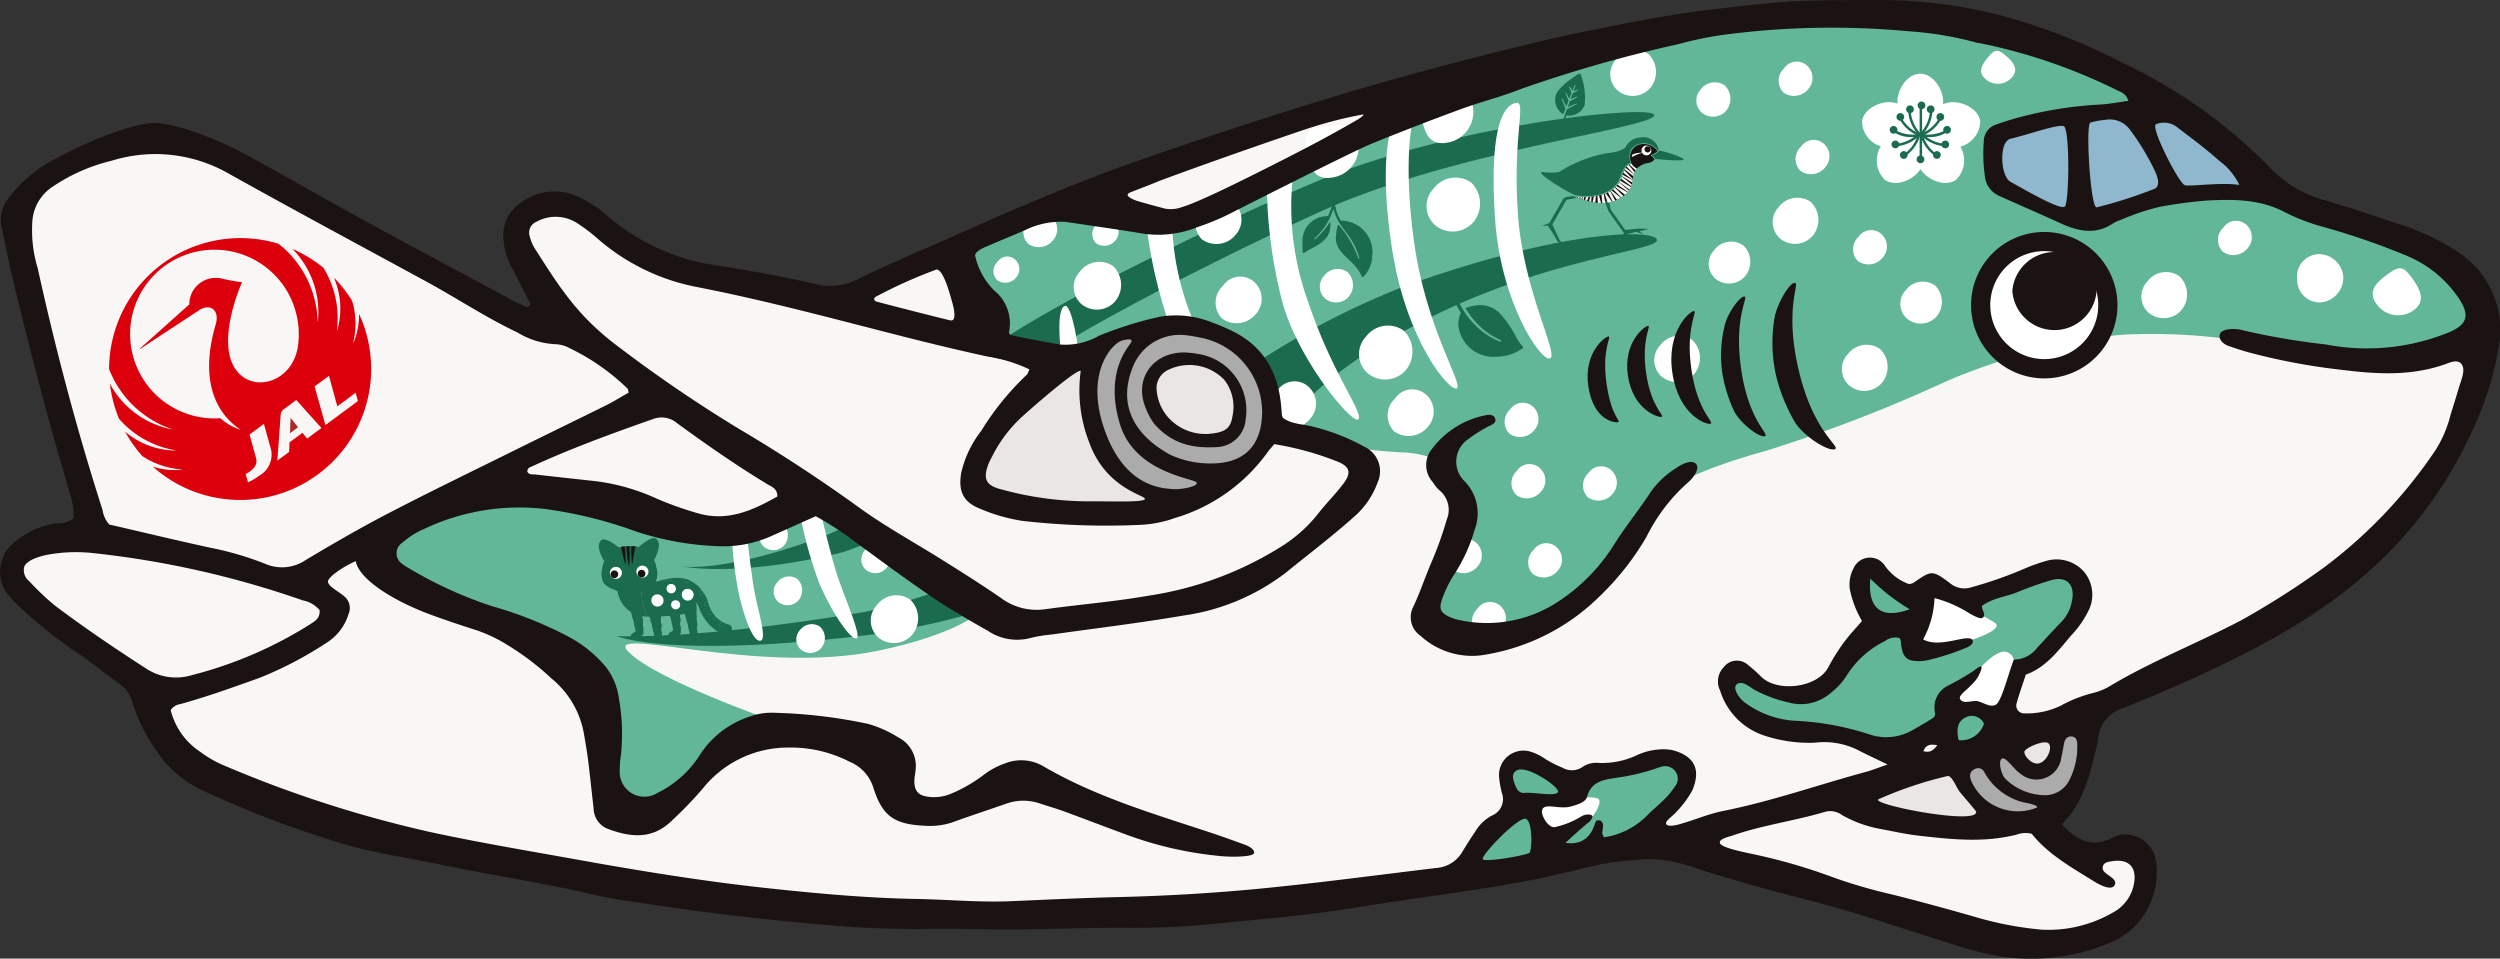 <svg xmlns="http://www.w3.org/2000/svg" xmlns:xlink="http://www.w3.org/1999/xlink" width="226.325" height="86.783" viewBox="0 0 226.325 86.783"><rect x="0" y="0" width="226.325" height="86.783" fill="#333333" stroke="none"/><defs><clipPath id="a"><rect width="226.325" height="86.784" fill="none"/></clipPath><clipPath id="b"><path d="M136.575,12.2c-.76.434-.3,1.57-.3,1.57l-.153.048c-.319.164-.357.239-.415.345a8.019,8.019,0,0,0-.437,1.078,2.6,2.6,0,0,1-1.5,1.284,6.046,6.046,0,0,1-2.654.22s2.216,1.032,3.627.386,1.514-1.206,1.615-1.91a1.93,1.93,0,0,1,.4-1.019,1.862,1.862,0,0,1,1.058-.5.77.77,0,0,0,.533-.354,1,1,0,0,0-.274-.251c-.086-.074.037-.157.037-.157.514-.2.478-.333.478-.333a1.423,1.423,0,0,0-1.172-.639,1.732,1.732,0,0,0-.841.233" transform="translate(-131.112 -11.969)" fill="none"/></clipPath></defs><g transform="translate(0 0)"><g transform="translate(0 0)"><g clip-path="url(#a)"><path d="M225.08,28.8l-1.518,8.016-4.346,7.453-6.518,6.12-8.877,5.729-7.411,4.352L188.9,62.923l-6.078,2.18-4.5,2.23,7.343,7.821,2.8,1.354,3.724-1.253,1.789,1.9-.771,4.4-4.829,2.694-6.639-.051L150.4,75.308,131.8,78.674l-18.414,2.265L87.9,81.875l-20.53-.806-26.107-4.46-18.644-5.49-7.29-4.5-1.9-4.962L.946,51.3,2.615,48.51l5.706-.452-6.8-29.941,5.214-4.9,7.642-1.657,8.115,3.419L50.278,30.12l-.633-3.845-3-5.154,1.526-3.273,4.107.129,4.793,3.472,18.974,5.026,9.148-4.3,3.331,4.691.729,4.348,35.58,7.549,19.257,1.081s35.229-9.009,35.244-9.483,14.178-3.348,14.178-3.348l19.523,2.672Z" transform="translate(0.083 1.01)" fill="#f8f7f6"/><path d="M117.091,8.279l-8.357,1.729L90.4,17.235l6.225,2.687,2.947-.752,8.7-3.849,8.493-5.175Z" transform="translate(7.897 0.723)" fill="#f8f7f6"/><path d="M85.976,51.845s-2.114,2.031-9.282,3.5c-10.858,2.228-25.033-2.445-22.474.109s13,6.184,13,6.184l-4.7,2.655L57.9,69.429,53.1,70.1,51.7,67.253l-.045-9.073L44.384,53.5,33.777,49.864,30.91,46.638l2.746-3.376,7.988-2.221,10.375.491L59.038,43.9l5.1.489,5.877-3.277Z" transform="translate(2.7 3.584)" fill="#62b798"/><path d="M216.588,27.139a3.6,3.6,0,0,1-2.025,4.06,28.411,28.411,0,0,1-7.7.994,39.63,39.63,0,0,1-8.954-1.107,52.99,52.99,0,0,0-11.847-.951c-4.357.09-12.177,2.107-17.378,4.483a133.174,133.174,0,0,1-15.945,6.1c-3.569.975-7.137,2.348-7.931,3.049a52.526,52.526,0,0,0-4.275,4.814,41.553,41.553,0,0,1-6.632,6.306c-2.089,1.522-5.094,2.652-6.677,2.511a9.512,9.512,0,0,1-4.166-1.285c-.708-.567-.7-2.051.022-3.3A17.191,17.191,0,0,0,124.8,47.75a11.643,11.643,0,0,0-.421-4.962c-.461-1.194-2.292-1.785-4.062-1.943a39.925,39.925,0,0,1-7.474-.978c-2.338-.663-4.619-2.479-5.068-4.036a10.612,10.612,0,0,0-2.342-4.2,11.277,11.277,0,0,0-5.056-1.809,14.725,14.725,0,0,0-6.29.709c-1.517.633-3.433,1.352-4.257,1.6a9.262,9.262,0,0,1-4.514-.72C83.662,30.77,82.212,29.686,82.1,29a23.39,23.39,0,0,0-1.52-4.09c-.722-1.565.789-3.6,3.359-4.512a18.784,18.784,0,0,1,8.847-.711,19.64,19.64,0,0,0,7.668.077,44.711,44.711,0,0,0,8.7-3.849c2.864-1.633,6.686-3.962,8.493-5.176s8.674-3.595,15.259-5.292a156.584,156.584,0,0,1,19.335-3.761,78.389,78.389,0,0,1,14.179.2A115.66,115.66,0,0,1,178.55,4.167a35.568,35.568,0,0,1,9.751,4.6,85.863,85.863,0,0,1,7.558,6.176,24.82,24.82,0,0,0,7.527,4.527c2.423.847,6.239,2.229,8.48,3.071s4.366,2.913,4.721,4.6" transform="translate(7.023 0.127)" fill="#62b798"/><path d="M87.553,31.3c5.388-3.79,22.706-12.177,26.61-13.763,12.03-4.887,27.842-6.748,28.382-7.877s-17.267.621-29.8,5.638c-5.225,2.092-23.141,10.3-30.165,15.312Z" transform="translate(7.214 0.815)" fill="#1b6c4e"/><path d="M72.007,43.589a15.677,15.677,0,0,1-2.177,1.053c-9.177,3.473-13.014,2.827-13.014,2.827s4.735,1.024,14.125-1.183a14.633,14.633,0,0,0,3.867-1.671Z" transform="translate(4.963 3.807)" fill="#1b6c4e"/><path d="M80.5,49.186a59.283,59.283,0,0,1-6.563,1.889c-15.693,2.64-22.6,2.206-22.6,2.206S56.1,55.4,74.746,53.118A65.535,65.535,0,0,0,85.23,50.705Z" transform="translate(4.485 4.296)" fill="#1b6c4e"/><path d="M171.572,47.85l-6.35,2.6-3.084-1.582-1.865,1.591-2.25-1.885-1.782-1.046-.557,1.962,1.256,2.019-.572,2.456-3.25,3.692-2.689,1.565-3.748-1.439-2.611-.907-.077,2.472a34.346,34.346,0,0,0,2.393,2.55c.484.346,6.1.028,6.1.028l7.353,2.211,3.369-2.2.247,2.647,4.877-2.979,1.974-5.052,2.678-1.235,2.783-4.53-.247-2.648Z" transform="translate(12.578 4.151)" fill="#62b798"/><path d="M123.927,73.6c.263-.409,7.42-2.476,9.153-3,.546-.163,2.087-.092,2.541-.461.076-.061,2.4-.383,3.094-1.308.078-.079.409-.321.491-.389.061-.05.113-.1.173-.152l.005,0c.045-.037.078-.078.122-.115.24-.209.468-.424.681-.642a35.9,35.9,0,0,0,2.345-3.365s-2.388-.757-2.461-.758c-1.982-.02-6.07.694-7.2,2.626a3.118,3.118,0,0,0-.294.695,1.364,1.364,0,0,0-.292-.289,19.49,19.49,0,0,0-5.021-2.738c-.735-.278-1.908.2-1.256,1.067a3.905,3.905,0,0,1,.642,3.788,24.575,24.575,0,0,0-5.144,4.3c-.35.545,1.947,1.467,2.42.731m9.1-4.531h0Z" transform="translate(10.61 5.539)" fill="#62b798"/><path d="M167.44,54.276c1.143.366.607,1.669.607,1.669l-.948,3.929-4.772-.315,1.39-2.266s2.582-3.383,3.724-3.016" transform="translate(14.179 4.738)" fill="#fff"/><path d="M166.611,52.063c-1.51-.879-5.794-3.3-5.794-3.3l-1.124,4.253-.557,1.962,3.486-.714s5.415-1.372,3.989-2.2" transform="translate(13.9 4.259)" fill="#fff"/><path d="M127.5,66.87s5.758-.859,6.113-.3-1.1,2.239-1.1,2.239l-3.954,1.231Z" transform="translate(11.137 5.798)" fill="#fff"/><path d="M182.481,8.633l-5.22.635-6.026.81L165.8,11.306l.449,4.815,7.285,3.63,4.041-1.272,5.657-1.822,7,.021L187.75,12.8Z" transform="translate(14.482 0.754)" fill="#8fb7cd"/><path d="M105.89,30.163l1,3.456.032,3.956-1.856,2.05-3.21,1.48-2.28,2.142-2.731-.3-4.225-3.085L90.638,35.8l-.064-4.641.807-2.189,3.1-1.272,4.878-.9,4.489,1.407Z" transform="translate(7.912 2.34)" fill="#ababac"/><path d="M95.467,32.613l1.765-2.475,3.159.1,3.1,2,.525,3.389-1.955,1.837-3.35-.738-2.875-2.41Z" transform="translate(8.339 2.632)" fill="#eae6e3"/><path d="M174.964,60l-.88,4.5-1.466,3.011-2.468,1.4-4.006-.021-1.631-1.739-1.6-2.686,3.44-2.105Z" transform="translate(14.23 5.241)" fill="#ababac"/><path d="M170.013,64.539l-1.872-.8-.9-1.609,4.262-1.447.158,1.692Z" transform="translate(14.609 5.3)" fill="#eae6e3"/><path d="M99.039,43.027l-4.353-2.351-2.255-3.708-.976-4.142.812-4.033-4.9,3.272-4.059,3.35L80.42,41.806l2.962,1.359,7.7,1.507Z" transform="translate(7.025 2.515)" fill="#eae6e3"/><path d="M153.627,66.69l5.469,2.07,8.826.91-2.6-2.875-1.6-2.686-5.282.36Z" transform="translate(13.419 5.6)" fill="#eae6e3"/><path d="M104.057,31.525l3.139,4.684c3.6-2.921,4.75-4.826,12.646-8.891,10.894-5.611,21.036-6.283,21.067-7.274s-8.013-1.116-22.553,4.051a74.106,74.106,0,0,0-14.3,7.43" transform="translate(9.089 1.703)" fill="#1b6c4e"/><path d="M126.386,8.565c.991-.182-.341,2.962.175,10.162.49,6.838,3.746,12.684,2.893,12.973s-4.468-5.126-4.969-12.625.5-10.254,1.9-10.51" transform="translate(10.862 0.747)" fill="#fff"/><path d="M107.848,14.51a25.322,25.322,0,0,0,1.307,11.378c2.174,6.569,5.061,10.165,4.615,10.793s-5.528-5.385-6.935-10.76a43.96,43.96,0,0,1-1.362-10.268Z" transform="translate(9.213 1.267)" fill="#fff"/><path d="M97.753,18.093a24.474,24.474,0,0,0,2.07,9.708c.192.464-2.043.767-2.213.287a44,44,0,0,1-2.075-8.568Z" transform="translate(8.345 1.58)" fill="#fff"/><path d="M117.937,21.012c1.075,7.8,4.468,12.858,3.877,13.252s-4.574-4.19-5.877-12.653c-1.223-7.949-.072-10.82-.072-10.82l1.918-.6s-.858,3.489.153,10.822" transform="translate(10.078 0.89)" fill="#fff"/><path d="M90.01,30.036s-.661-5.224-1.427-4.5S88.43,30.4,88.43,30.4Z" transform="translate(7.704 2.224)" fill="#fff"/><path d="M68.423,42.354l-1.831.438a39.537,39.537,0,0,0,1.7,6.164c1,2.426,2.729,5.124,3.389,5.144s-1.195-4-1.868-6.252-1.4-5.494-1.4-5.494" transform="translate(5.817 3.699)" fill="#fff"/><path d="M60.941,44.639a31.234,31.234,0,0,0,.656,5.388c.582,2.5,1.353,4.255,1.935,4.108s-.17-2.484-.525-4.311-.733-5.555-.733-5.555Z" transform="translate(5.323 3.866)" fill="#fff"/><path d="M165.585,4.8c.615-.724.848-.754,1.573-.139s1.2,1.241.584,1.968a1.677,1.677,0,0,1-2.391.166c-.725-.617-.381-1.267.234-2" transform="translate(14.408 0.369)" fill="#fff"/><path d="M159.179,8.984c1.1-.8,1.428-.762,2.227.332s1.243,2.118.147,2.918a2.382,2.382,0,0,1-3.362-.572c-.8-1.093-.105-1.88.988-2.678" transform="translate(13.788 0.736)" fill="#fff"/><path d="M141.635,7.49a1.576,1.576,0,0,1,2.174-.348,1.688,1.688,0,0,1,.119,2.288,1.583,1.583,0,0,1-2.2.171,1.468,1.468,0,0,1-.092-2.111" transform="translate(12.337 0.597)" fill="#fff"/><path d="M154.71,21.95a1.521,1.521,0,0,1,.06-2.174,1.383,1.383,0,0,1,2.032-.3,1.512,1.512,0,0,1,.167,2.165,1.65,1.65,0,0,1-2.26.309" transform="translate(13.476 1.673)" fill="#fff"/><path d="M198.877,22.887c1.1-.8,1.428-.762,2.227.332s1.243,2.118.147,2.918a2.382,2.382,0,0,1-3.362-.572c-.8-1.093-.105-1.88.988-2.678" transform="translate(17.255 1.951)" fill="#fff"/><path d="M178.825,23.506a2.113,2.113,0,0,1,2.916-.466,2.264,2.264,0,0,1,.159,3.07,2.124,2.124,0,0,1-2.951.229,1.971,1.971,0,0,1-.124-2.833" transform="translate(15.573 1.977)" fill="#fff"/><path d="M185.092,21.174A1.522,1.522,0,0,1,185.15,19a1.385,1.385,0,0,1,2.034-.3,1.513,1.513,0,0,1,.166,2.165,1.65,1.65,0,0,1-2.259.309" transform="translate(16.13 1.605)" fill="#fff"/><path d="M149.924,14.439a1.521,1.521,0,0,1,.06-2.174,1.384,1.384,0,0,1,2.033-.3,1.513,1.513,0,0,1,.166,2.165,1.65,1.65,0,0,1-2.26.309" transform="translate(13.058 1.016)" fill="#fff"/><path d="M191.258,23.43a2.022,2.022,0,0,1,1.859-2.267,2.221,2.221,0,0,1,2.314,2.063,2.248,2.248,0,0,1-2.1,2.31,2.047,2.047,0,0,1-2.071-2.105" transform="translate(16.706 1.848)" fill="#fff"/><path d="M153.891,29.558a2.113,2.113,0,0,1,2.916-.466,2.264,2.264,0,0,1,.159,3.07,2.124,2.124,0,0,1-2.951.229,1.971,1.971,0,0,1-.124-2.833" transform="translate(13.395 2.506)" fill="#fff"/><path d="M158.71,24.225a1.921,1.921,0,0,1,2.652-.424,2.058,2.058,0,0,1,.145,2.791,1.931,1.931,0,0,1-2.684.209,1.793,1.793,0,0,1-.113-2.576" transform="translate(13.82 2.047)" fill="#fff"/><path d="M142.753,20.894a1.921,1.921,0,0,1,2.652-.424,2.058,2.058,0,0,1,.145,2.791,1.931,1.931,0,0,1-2.684.209,1.793,1.793,0,0,1-.113-2.576" transform="translate(12.427 1.756)" fill="#fff"/><path d="M138.269,28.816a2.113,2.113,0,0,1,2.916-.466,2.264,2.264,0,0,1,.159,3.07,2.124,2.124,0,0,1-2.951.229,1.971,1.971,0,0,1-.124-2.833" transform="translate(12.031 2.441)" fill="#fff"/><path d="M148.513,7.922a1.521,1.521,0,0,1,.06-2.174,1.384,1.384,0,0,1,2.033-.3,1.513,1.513,0,0,1,.166,2.165,1.65,1.65,0,0,1-2.26.309" transform="translate(12.935 0.447)" fill="#fff"/><path d="M134.609,5a2.113,2.113,0,0,1,2.916-.466,2.264,2.264,0,0,1,.159,3.07,2.124,2.124,0,0,1-2.951.229A1.971,1.971,0,0,1,134.609,5" transform="translate(11.711 0.36)" fill="#fff"/><path d="M148.129,17.317a2.113,2.113,0,0,1,2.916-.466,2.264,2.264,0,0,1,.159,3.07,2.123,2.123,0,0,1-2.95.229,1.97,1.97,0,0,1-.125-2.833" transform="translate(12.892 1.436)" fill="#fff"/><path d="M119.409,15.787a2.47,2.47,0,0,1,3.41-.545A2.646,2.646,0,0,1,123,18.831a2.483,2.483,0,0,1-3.45.267,2.305,2.305,0,0,1-.146-3.312" transform="translate(10.375 1.29)" fill="#fff"/><path d="M118.345,9.8c-.256-1.571-.039-1.9,1.53-2.156s2.884-.178,3.142,1.394a2.806,2.806,0,0,1-2.383,3.227c-1.576.254-2.029-.891-2.289-2.465" transform="translate(10.329 0.658)" fill="#fff"/><path d="M113.78,28.108a2.47,2.47,0,0,1,3.41-.545,2.646,2.646,0,0,1,.186,3.589,2.483,2.483,0,0,1-3.45.267,2.305,2.305,0,0,1-.146-3.312" transform="translate(9.884 2.366)" fill="#fff"/><path d="M110.275,23.013a1.534,1.534,0,0,1,2.118-.338,1.644,1.644,0,0,1,.115,2.229,1.542,1.542,0,0,1-2.143.165,1.431,1.431,0,0,1-.09-2.056" transform="translate(9.598 1.955)" fill="#fff"/><path d="M108.8,12.7c-.256-1.571-.038-1.9,1.531-2.156s2.884-.178,3.142,1.394a2.807,2.807,0,0,1-2.385,3.227c-1.574.254-2.028-.891-2.289-2.465" transform="translate(9.496 0.911)" fill="#fff"/><path d="M116.112,36.215a2.07,2.07,0,0,1,.082-2.957,1.883,1.883,0,0,1,2.767-.409,2.059,2.059,0,0,1,.226,2.945,2.246,2.246,0,0,1-3.075.421" transform="translate(10.091 2.83)" fill="#fff"/><path d="M101.789,26.825a2.069,2.069,0,0,1,.082-2.957,1.882,1.882,0,0,1,2.766-.409,2.058,2.058,0,0,1,.227,2.945,2.246,2.246,0,0,1-3.075.421" transform="translate(8.84 2.01)" fill="#fff"/><path d="M100.107,20.228a2.07,2.07,0,0,1,.082-2.958,1.882,1.882,0,0,1,2.765-.409,2.058,2.058,0,0,1,.227,2.946,2.245,2.245,0,0,1-3.074.421" transform="translate(8.693 1.434)" fill="#fff"/><path d="M106.313,35.547a2.069,2.069,0,0,1,.082-2.957,1.882,1.882,0,0,1,2.766-.409,2.058,2.058,0,0,1,.227,2.945,2.246,2.246,0,0,1-3.075.421" transform="translate(9.235 2.772)" fill="#fff"/><path d="M91.273,20.415a1.18,1.18,0,0,1,.047-1.685A1.071,1.071,0,0,1,92.9,18.5a1.173,1.173,0,0,1,.13,1.679,1.281,1.281,0,0,1-1.753.239" transform="translate(7.943 1.593)" fill="#fff"/><path d="M89.955,22.685a2.19,2.19,0,0,1,3.021-.483,2.345,2.345,0,0,1,.165,3.179,2.2,2.2,0,0,1-3.057.237,2.041,2.041,0,0,1-.129-2.934" transform="translate(7.809 1.903)" fill="#fff"/><path d="M85.628,20.515a1.521,1.521,0,0,1,.06-2.174,1.384,1.384,0,0,1,2.033-.3,1.513,1.513,0,0,1,.166,2.165,1.65,1.65,0,0,1-2.26.309" transform="translate(7.442 1.547)" fill="#fff"/><path d="M83.042,23.49a1.162,1.162,0,0,1,.046-1.66,1.057,1.057,0,0,1,1.553-.229,1.155,1.155,0,0,1,.127,1.654,1.26,1.26,0,0,1-1.726.236" transform="translate(7.225 1.865)" fill="#fff"/><path d="M73.057,50.448a2.19,2.19,0,0,1,3.021-.483,2.345,2.345,0,0,1,.165,3.179,2.2,2.2,0,0,1-3.057.237,2.041,2.041,0,0,1-.129-2.934" transform="translate(6.333 4.328)" fill="#fff"/><path d="M66.637,52.5a1.32,1.32,0,0,1,1.821-.291,1.415,1.415,0,0,1,.1,1.918,1.326,1.326,0,0,1-1.843.142,1.231,1.231,0,0,1-.078-1.769" transform="translate(5.791 4.538)" fill="#fff"/><path d="M64.745,48.525a1.321,1.321,0,0,1,1.822-.291,1.415,1.415,0,0,1,.1,1.918,1.326,1.326,0,0,1-1.843.142,1.232,1.232,0,0,1-.078-1.769" transform="translate(5.626 4.191)" fill="#fff"/><path d="M72.048,45.856a1.321,1.321,0,0,1,1.822-.291,1.415,1.415,0,0,1,.1,1.918,1.326,1.326,0,0,1-1.843.142,1.232,1.232,0,0,1-.078-1.769" transform="translate(6.264 3.958)" fill="#fff"/><path d="M63.557,43.938a1.32,1.32,0,0,1,1.821-.291,1.417,1.417,0,0,1,.1,1.918,1.328,1.328,0,0,1-1.844.142,1.233,1.233,0,0,1-.078-1.769" transform="translate(5.522 3.79)" fill="#fff"/><path d="M132.224,41.616a1.521,1.521,0,0,1,.06-2.174,1.384,1.384,0,0,1,2.033-.3,1.513,1.513,0,0,1,.166,2.165,1.65,1.65,0,0,1-2.26.309" transform="translate(11.512 3.39)" fill="#fff"/><path d="M125.7,36.321a1.521,1.521,0,0,1,.06-2.174,1.383,1.383,0,0,1,2.032-.3,1.512,1.512,0,0,1,.167,2.165,1.65,1.65,0,0,1-2.26.309" transform="translate(10.942 2.928)" fill="#fff"/><path d="M127.659,48.016a1.521,1.521,0,0,1,.06-2.174,1.383,1.383,0,0,1,2.032-.3,1.512,1.512,0,0,1,.167,2.165,1.65,1.65,0,0,1-2.259.309" transform="translate(11.113 3.949)" fill="#fff"/><path d="M126.267,41.428a1.521,1.521,0,0,1,.06-2.174,1.383,1.383,0,0,1,2.032-.3,1.513,1.513,0,0,1,.169,2.165,1.651,1.651,0,0,1-2.261.309" transform="translate(10.992 3.374)" fill="#fff"/><path d="M120.981,47.66a1.521,1.521,0,0,1,.06-2.174,1.384,1.384,0,0,1,2.033-.3,1.513,1.513,0,0,1,.166,2.165,1.65,1.65,0,0,1-2.26.309" transform="translate(10.53 3.918)" fill="#fff"/><path d="M122.985,52.908a1.521,1.521,0,0,1,.06-2.174,1.384,1.384,0,0,1,2.033-.3,1.513,1.513,0,0,1,.166,2.165,1.65,1.65,0,0,1-2.26.309" transform="translate(10.705 4.377)" fill="#fff"/><path d="M191.338,75.8a2.343,2.343,0,0,1,.66-.234,2.837,2.837,0,0,1,3.111,2.007,6.909,6.909,0,0,1-3.712,7.615A18.41,18.41,0,0,1,179.68,86.3c-1.6-.368-3.161-.9-4.73-1.394-3.7-1.16-7.357-2.438-11.117-3.383-2.9-.729-5.784-1.536-8.652-2.4-2.23-.672-4.118-1.593-6.922-1.283a24.677,24.677,0,0,0-3.636.465c-2.343.55-4.681,1.146-7.047,1.572-4.97.894-9.991,1.48-14.974,2.31-4.1.683-8.266.994-12.408,1.427a74.926,74.926,0,0,1-8.269.377c-3.289-.018-6.578.127-9.868.151-2.644.02-5.29-.09-7.932-.047a93.826,93.826,0,0,1-9.85-.4c-5.324-.472-10.64-1.086-15.925-1.908-1.509-.235-3.034-.419-4.517-.77-4.633-1.1-9.346-1.778-14-2.753-3.046-.638-6.151-1.054-9.123-1.981a91.855,91.855,0,0,1-12.486-4.784,9.949,9.949,0,0,1-4.266-3.844,15.36,15.36,0,0,1-1.981-4.112,2.862,2.862,0,0,0-1.213-1.664c-1.1-.786-2.146-1.638-3.246-2.423A45.752,45.752,0,0,1,1.827,55.01a13.015,13.015,0,0,1-1.3-1.432,3.428,3.428,0,0,1,.59-4.333,7.637,7.637,0,0,1,3.921-1.869,2.307,2.307,0,0,0,1.64-.471,7.313,7.313,0,0,0-.358-2.266c-1.8-6.024-3.4-12.1-4.887-18.208C.98,24.549.578,22.652.187,20.754a3.122,3.122,0,0,1,.588-2.818,12.435,12.435,0,0,1,4.478-3.68c2.819-1.547,6.871-3.1,8.605-3.122,2.138-.027,6.125,1.618,8.35,2.829,3.662,1.994,7.272,4.083,10.93,6.083,4.225,2.311,8.479,4.569,12.722,6.849a8.6,8.6,0,0,0,1.253.638c.267.09.586.512.924.009-.606-1.182-1.2-2.386-1.835-3.572a5.846,5.846,0,0,1-.607-2.194A3.491,3.491,0,0,1,46.952,18.5a5.136,5.136,0,0,1,4.825-.918A10.437,10.437,0,0,1,55.052,19.6a19.239,19.239,0,0,0,9.476,4.375c3.133.475,6.259,1.043,9.347,1.747a5.364,5.364,0,0,0,3.739-.421c3.371-1.675,6.863-3.073,10.287-4.622,4.175-1.891,9.808-4.2,12.695-5.261s13.6-4.77,22.389-7.33,17.1-4.554,20.155-5.167,7.7-1.581,11.615-2.038c2.094-.245,4.2-.5,6.294-.671,2.922-.237,5.871-.187,8.809-.216A44.469,44.469,0,0,1,181.7,1.548a56.127,56.127,0,0,1,10.628,4.223,45.878,45.878,0,0,1,13.009,9.239,10.76,10.76,0,0,0,4.872,3.045c2.313.664,4.6,1.437,6.875,2.212a21.1,21.1,0,0,1,5.413,2.527,8.411,8.411,0,0,1,3.7,8.7,29.246,29.246,0,0,1-2.692,8.155,37.515,37.515,0,0,1-8.634,11.692c-4.339,4.022-9.5,6.869-14.831,9.383-2.548,1.2-5.146,2.306-7.763,3.352a3.282,3.282,0,0,0-2.358,2.961,3.284,3.284,0,0,1-.1.518c-.62,2.511-1.148,5.059-3.148,7.06,1.4,1.591,2.853,2.144,4.663,1.182m-72.469-64.31c-.776.232-8.425,2.85-14.007,4.927-.8.347-1.632.642-2.445.969-.1.042-.349.122-.324.291s.539.419.847.512c.837.253,1.685.478,2.534.7a2.934,2.934,0,0,0,1.551-.144c1.709-.476,7.853-3.626,9.362-4.393,2.083-1.058,4.074-2.108,6.1-3.279.079-.046,1.058-.571.936-.711a35.968,35.968,0,0,0-4.552,1.129m22.852,64.819c2.459.336,2.6-1.932,2.817-2.012s.568-.037.589.447c.015.338-.213.694.1,1.058a6.93,6.93,0,0,0,3.837-1.92c.528-.55,1.13-1.03,1.668-1.571a7.18,7.18,0,0,0,.886-1.085,1.114,1.114,0,0,0,.105-1.317,1.146,1.146,0,0,0-1.387-.47c-.226.062-.447.144-.669.219a19.159,19.159,0,0,1-3.252.745c-1.122.171-2.366.289-2.74,1.744-.091.352-.519.617-1.486.873s-2.142-.269-2.5.158.43,1.767,1.042,1.709a7.711,7.711,0,0,0,2.492-1.013c.487-.251,1.02-.11.948.083a1.1,1.1,0,0,1-.3.463c-.724.573-1.484,1.256-2.146,1.89M203.27,29.953a64.575,64.575,0,0,0,7.281,1.23,19.667,19.667,0,0,0,11.238-1.132c1.522-.677,1.8-1.464.912-2.875a10.5,10.5,0,0,0-4.794-4.012,65.406,65.406,0,0,0-7.827-2.688,18.3,18.3,0,0,1-3.266-1.282c-2.214-1.162-4.643-1.17-7.053-1.038a41.751,41.751,0,0,0-4.188.558,20.316,20.316,0,0,0-3.5,1.161,3.618,3.618,0,0,0-.8.362c-1.557,1.032-3.1.715-4.663.005-1.869-.849-3.752-1.669-5.627-2.507a2.188,2.188,0,0,1-1.291-1.771,14.6,14.6,0,0,1-.1-3.165,1.625,1.625,0,0,1,1.209-1.557,26.3,26.3,0,0,1,2.526-.759,35.987,35.987,0,0,1,6.606-1.009c.907-.029,1.808-.221,2.748-.344-.214-.708-.768-.821-1.214-1.056a50.781,50.781,0,0,0-11.955-4.111c-.228-.054-.469-.066-.693-.134a31,31,0,0,0-6.049-1,74.513,74.513,0,0,0-17.049.365A32.844,32.844,0,0,0,151.932,4a120.682,120.682,0,0,0-14.38,4.107c-1.745.685-3.581,1.141-5.342,1.789q-4.042,1.487-8.033,3.109c-1.633.667-10.916,5.362-12.562,6.2a21.58,21.58,0,0,1-3.15,1.333,9.5,9.5,0,0,1-5.006.611c-2.316-.394-4.645-.706-6.967-1.059a7.3,7.3,0,0,0-3.661.73c-1.018.455-2.061.858-3.08,1.309-.531.234-1.407.528-1.476.993a6.3,6.3,0,0,0,1.748,3.19,3.82,3.82,0,0,1,1.346,3.621c-.037.182-.026.306.121.383s2.938.614,4.436.868A6.1,6.1,0,0,0,99.48,30.4a33.4,33.4,0,0,1,5.537-1.728,8.776,8.776,0,0,1,4.823.564,12.483,12.483,0,0,1,1.3.542c3.141,1.352,4.6,3.844,4.86,7.155.018.233.036.465.062.7a.839.839,0,0,0,.082.194c.821.609,1.876.555,2.822.826a18.625,18.625,0,0,1,4.571,1.8,2.438,2.438,0,0,1,1.182,3.213,7.477,7.477,0,0,1-1.918,2.923c-.652.592-1.325,1.161-2,1.722-1.443,1.195-2.925,2.34-4.379,3.522a19.745,19.745,0,0,1-9.336,3.9c-3.934.673-7.9,1.145-11.856,1.707a12.083,12.083,0,0,0-1.912.31,4.724,4.724,0,0,1-3.879-.638c-1.736-.983-3.473-1.98-5.118-3.1-2.522-1.721-4.974-3.543-7.435-5.349a29.948,29.948,0,0,0-3.035-1.931c-1.3.582-2.631,1.179-3.962,1.77a10.551,10.551,0,0,1-4.772.947,26.561,26.561,0,0,1-7.592-1.354,38.931,38.931,0,0,0-8.194-2.017,20.074,20.074,0,0,0-10.971,1.825,7.08,7.08,0,0,0-1.928,1.222,1.147,1.147,0,0,0,.014,1.946,2.251,2.251,0,0,0,.437.291,37.557,37.557,0,0,0,7.666,3.519,35.338,35.338,0,0,1,6.708,2.649,11.28,11.28,0,0,1,3.1,2.3A5.764,5.764,0,0,1,56,63.052a18.555,18.555,0,0,1,.219,5.262,8.125,8.125,0,0,0-.112,1.4,2.236,2.236,0,0,0,3.43,2.061,9.5,9.5,0,0,0,3.771-3.352,8.476,8.476,0,0,1,4.65-3.58,5.616,5.616,0,0,1,1.9-.321A46.064,46.064,0,0,1,78.6,65.536a10.657,10.657,0,0,1,2.719,1.219,2.89,2.89,0,0,1,1.572,2.92c-.023.292-.092.582-.107.874-.052,1.059.328,1.5,1.4,1.6a3.938,3.938,0,0,0,1.9-.289,13.527,13.527,0,0,0,2.9-1.657,6.956,6.956,0,0,1,2-1.093,3.961,3.961,0,0,1,3.4.22c4.752,2.789,10,4.327,15.185,6.039,1.057.349,2.1.729,3.15,1.109.333.122.925.447.8.771s-1.915.348-2.888.264a33.558,33.558,0,0,1-8.736-1.981c-1.875-.688-3.736-1.407-5.611-2.094-.717-.262-1.454-.465-2.176-.712a4.634,4.634,0,0,0-3.11.065c-1.552.543-3.116,1.049-4.66,1.613a6.312,6.312,0,0,1-2.424.36c-2.924-.105-4.01-.827-4.844-3.436a3.722,3.722,0,0,0-2.165-2.372,11.668,11.668,0,0,0-5.573-1.28,9.875,9.875,0,0,0-7.7,3.7,35.531,35.531,0,0,1-2.938,3.036c-1.775,1.648-3.767,1.355-5.767.586a2.04,2.04,0,0,1-1.19-1.835c-.169-1.458-.318-2.92-.5-4.377-.094-.756-.231-1.507-.356-2.258a8.284,8.284,0,0,0-2.927-5.082A24.681,24.681,0,0,0,45.279,58a14.245,14.245,0,0,0-2.086-.928c-1.4-.446-2.793-.908-4.172-1.415-3.244-1.192-6.5-3.145-6.817-4.857-.976.411-2.631,1.471-2.511,1.908s1,.858,1.47,1.278a1.353,1.353,0,0,1,.395,1.592,4.68,4.68,0,0,1-1.99,2.611A34.026,34.026,0,0,1,23.5,61.366c-2.379.847-4.747,1.708-7.183,2.377a1.229,1.229,0,0,0-.864.549,6.372,6.372,0,0,0,2.7,3.787A9.849,9.849,0,0,0,20.288,69.3,107.2,107.2,0,0,0,39.205,75.38c4.2.9,8.424,1.611,12.642,2.368C57.678,78.8,63.538,79.768,69.426,80.4c4.487.485,9,.9,13.533.982,2.877.053,5.749.326,8.631.2,3.169-.138,6.336-.289,9.506-.366,4.231-.1,8.451-.337,12.663-.738,5.438-.518,10.848-1.252,16.269-1.9a2.97,2.97,0,0,0,2.394-1.524q.545-.905,1.137-1.78a3.871,3.871,0,0,1,1.511-1.446,1.6,1.6,0,0,0,.894-2.047,9.5,9.5,0,0,1-.248-1.386,2.212,2.212,0,0,1,2.891-2.331,4.716,4.716,0,0,1,1.256.622,9.314,9.314,0,0,0,1.561.8,1.7,1.7,0,0,0,1.825-.041,2.22,2.22,0,0,1,1.514-.375,7.377,7.377,0,0,0,3.42-.7,5.672,5.672,0,0,1,2.036-.523,4.306,4.306,0,0,1,1.221.07c2.026.558,2.524,1.791,1.783,3.6a8.778,8.778,0,0,1-1.459,1.977c-.283.359-1.06.832-.92,1.11s.882.105,1.284-.01c1.3-.372,2.554-.914,3.868-1.177,4.387-.877,8.6-2.365,12.906-3.533.613-.166,1.208-.41,1.98-.677-1.057-.512-1.94-.918-2.8-1.364a6.924,6.924,0,0,0-3.775-.609,12.87,12.87,0,0,1-4.68-.675,6.209,6.209,0,0,1-3.9-4.028,1.862,1.862,0,0,1,.327-2.137,1.492,1.492,0,0,1,2.189-.2,13.25,13.25,0,0,1,1.181,1.058c1.506,1.479,5.119,1,6.091-.841a18.56,18.56,0,0,1,1.4-2.238c.481-.662,1.054-1.257,1.65-1.956a9.32,9.32,0,0,1-1.1-2.875,3.079,3.079,0,0,1,.327-1.875,1.621,1.621,0,0,1,2.859-.236,4.519,4.519,0,0,0,2.164,1.643,1.252,1.252,0,0,0,.377-.09c1.7-1.177,1.725-1.193,3.353.018a2.024,2.024,0,0,0,1.958.353,36.369,36.369,0,0,0,4.65-1.622,16.018,16.018,0,0,1,1.984-.722,3.322,3.322,0,0,1,3.551.974,3.247,3.247,0,0,1,.307,3.648,9.08,9.08,0,0,1-1.533,2.142c-1.168,1.381-2.274,2.859-4.065,3.5-.288.885-.589,1.711-.821,2.557a.712.712,0,0,0,.733.951,7.078,7.078,0,0,0,3.242-.692,11.919,11.919,0,0,1,2.942-1.155,5.6,5.6,0,0,0,1.462-.593c3.838-2.3,8.014-3.924,11.965-6a75.919,75.919,0,0,0,7.557-4.833,43.608,43.608,0,0,0,10.011-10.561,10.883,10.883,0,0,0,1.364-3.207s.492-1.561.721-2.35c.21-.72.642-1.63.312-2.165s-1-.245-1.421-.091c-3.085,1.125-6.266.946-9.413.552a57.506,57.506,0,0,1-8.479-1.588c-.621-.175-1.235-.376-1.844-.59-.482-.17-.941-.613-.744-1.1s1.5-.536,2.29-.246M114.707,41.005a15.872,15.872,0,0,1-8.331,5.886,10.659,10.659,0,0,1-3.092.621,66.9,66.9,0,0,1-10.722-.357,15.886,15.886,0,0,1-3.72-1.05c-1.641-.627-2.12-1.6-1.816-3.335a9.8,9.8,0,0,1,1.817-3.783,24.965,24.965,0,0,1,4.095-5.046c.119-.1.155-.3.256-.5a13.637,13.637,0,0,0-3.869-1.178c-2.466-.539-4.916-1.128-7.364-1.748C75.6,28.9,69.257,27.17,62.8,25.927a19.168,19.168,0,0,1-8.725-4.347A15.98,15.98,0,0,0,52.249,20.2a3.575,3.575,0,0,0-3.692-.117,1.053,1.053,0,0,0-.6,1.308,3.777,3.777,0,0,0,.474,1.128c.859,1.332,1.693,2.687,2.646,3.95a22.7,22.7,0,0,0,4.507,4.614A126.394,126.394,0,0,0,66.91,38.831q5.611,3.316,10.9,7.143c2.29,1.654,4.758,3.015,7.148,4.5,1.892,1.18,3.782,2.368,5.618,3.631a5.415,5.415,0,0,0,3.967,1.057c3.2-.439,6.423-.7,9.6-1.261a31.164,31.164,0,0,0,12.1-4.579,12.967,12.967,0,0,0,3.1-2.837c.72-.928,1.566-1.756,2.271-2.692.751-1,.6-1.56-.564-2.021a27.183,27.183,0,0,0-5.691-1.564c-.286.346-.49.555-.653.793M56.823,35.192a19.929,19.929,0,0,0-5.3-3.695,2.737,2.737,0,0,0-1.171-.333,7.186,7.186,0,0,1-3.49-1.057c-2.868-1.356-5.512-3.119-8.294-4.633C32.585,22.222,26.588,19,20.648,15.684a13.33,13.33,0,0,0-10.542-1.132A16.259,16.259,0,0,0,4.813,16.87a4.074,4.074,0,0,0-1.894,3.373,11.689,11.689,0,0,0,.494,4.03c1.626,7.4,3.565,14.707,5.878,21.919a2.47,2.47,0,0,0,.6,1.292c3.045.7,6.122,1.447,9.216,2.115A28.461,28.461,0,0,1,24,51.038a3.8,3.8,0,0,0,3.663-.332c2.467-1.473,4.957-2.918,7.507-4.241,3.852-2,7.763-3.889,11.653-5.816,2.681-1.328,5.376-2.629,8.055-3.961.68-.338,1.325-.744,2.036-1.145-.061-.244-.057-.319-.091-.351M158.434,77.268a51.429,51.429,0,0,1,7.609,2.191,46.919,46.919,0,0,0,5.239,1.517c2.507.626,5,1.31,7.485,2.021a30.716,30.716,0,0,0,6.042,1.162,11.578,11.578,0,0,0,6.428-1.524,3.687,3.687,0,0,0,1.947-2.6c.3-1.561-.5-2.341-2.071-2.053-.282.051-.77.088-.756.635s1.348.842,1.107,1.459-1.3.083-1.909-.295c-2.041-1.269-4.149-2.444-5.62-4.3a2.333,2.333,0,0,0-1.322.062c-2.968.777-5.953.448-8.931.108-1.163-.133-2.314-.395-3.468-.61a10.94,10.94,0,0,1-3.459-1.256,1.8,1.8,0,0,0-1.5-.3c-2.753.83-5.627,1.192-8.351,2.137-.381.133-1.306.313-1.2.7s1.827.755,2.724.942M2.639,52.608a23.962,23.962,0,0,0,2.292,2.183c2.669,2.013,5.436,3.888,8.25,5.7a4.928,4.928,0,0,0,4.209.625,37.384,37.384,0,0,0,10.634-4.566c.428-.292.958-.508.913-1.317a2.688,2.688,0,0,0-1.532-.883A84.854,84.854,0,0,0,8.557,50.085a14.278,14.278,0,0,0-4.382.159c-1.03.231-2.047.648-2.015,1.307a1.247,1.247,0,0,0,.478,1.057M158.1,63.7a8.468,8.468,0,0,0,4.255,1.543,25.507,25.507,0,0,1,7.062,1.3,4.738,4.738,0,0,0,3.714-.441c.667-.364,1.759-1.02,1.876-1.115a.51.51,0,0,0,.18-.424,2.187,2.187,0,0,1,1.23-2.522,23.6,23.6,0,0,0,2.086-1.2c.276-.169.765-.6.867-.5s-.178.776-.408,1.1c-.621.881-1.713,1.462-1.519,1.835.265.51,1.087.108,1.576.2.511.1,1.106.582,1.636.338s1.1-2.64,1.653-4.1a2.672,2.672,0,0,0,2.14-1.1c.725-.767,1.422-1.561,2.166-2.311a3.648,3.648,0,0,0,.949-1.847c.338-1.513-.456-2.353-1.909-1.918a30.138,30.138,0,0,0-2.983,1.054c-1.075.448-2.292.54-3.236,1.261-.069.366.441.832.024,1.088-.2.125-.829-.2-1.557-.651a11.207,11.207,0,0,0-2.769-1.143,8.468,8.468,0,0,1-1.031,3.738c1.536.86,4.08-.564,4.467.062.145.333-.235.538-.493.662a21.847,21.847,0,0,1-3.507,1.146,3.207,3.207,0,0,1-.873.094c-1.06,0-1.415-.321-1.581-1.432-.035-.228.007-.468-.171-.667a1.584,1.584,0,0,0-1.314.293,8.6,8.6,0,0,0-3.378,3,6.126,6.126,0,0,1-1.522,1.692,4.078,4.078,0,0,1-3.784.864,12.029,12.029,0,0,1-3.121-1.156c-.446-.26-1.121-.877-1.586-.5s.3,1.424.861,1.75M48.485,42.958q2.712.31,5.428.6a18.988,18.988,0,0,1,5.564,1.593,31.261,31.261,0,0,0,3.646,1.3c2.73.812,5.021-.245,7.254-1.507-.011-.729-.526-.883-.9-1.106-2.817-1.7-5.514-3.583-8.171-5.52a2.155,2.155,0,0,0-2.131-.4c-3.768,1.323-7.519,2.687-11.148,4.365a.412.412,0,0,0-.289.409c.151.325.477.234.744.264M92.52,37.731A12.389,12.389,0,0,0,89.8,41.358a6.279,6.279,0,0,0-.309.632c-.52,1.36-.256,1.963,1.179,2.319a30.111,30.111,0,0,0,8.022,1.079c1.275-.033,4.922.137,4.958-.217s-3.5-.923-5.021-5.061a12.961,12.961,0,0,1-.791-6.525C97.553,33.348,94,36.4,92.52,37.731m21.74-.388a6.874,6.874,0,0,0-5.719-6.8c-.4-.086-.807-.154-1.213-.2a4.572,4.572,0,0,0-4.607,2.5c-1.685,3.658-.12,6.52,3.257,8.343a8.661,8.661,0,0,0,3.451.771c3.183.07,4.787-1.574,4.832-4.61m80.773-20.249c.609-.26.266-1.187,0-1.721a21.587,21.587,0,0,0-2.176-3.587,2.256,2.256,0,0,0-2.286-.936,6.369,6.369,0,0,0-1.327.244c-.458.169,0,7.667.558,7.676a41.768,41.768,0,0,0,5.23-1.675m-13.047-4.533a.694.694,0,0,0-.29.189c-.688.663-.533,3.226.311,3.7,1.571.882,4.516,2.581,4.92,2.244s.472-7.092-.1-7.28-3.253.786-4.839,1.147M101.4,38.435c-1.365-4.426.514-6.751.947-7.353s-.743-.287-.956-.176c-.949.491-3.169,3.124-1.343,8.149s5.1,5.144,6.185,5.229c.574.045,2.255-.208,2.1-.595s-5.566-.83-6.931-5.254m101.324-21.69a5.786,5.786,0,0,0-1.837-2.205c-1.169-1.05-2.436-1.991-3.688-2.941a1.949,1.949,0,0,0-2.03-.35c-.495.313,2.1,5.375,2.626,5.517s3.217-.286,4.929-.021M86.017,29c.63.137.335-1.081.213-1.535-.282-1.054-.856-3.067-1.445-3.067a43.175,43.175,0,0,0-5.513,2.475.221.221,0,0,0,.025.411c.136.06,6.091,1.579,6.72,1.717m91.421,42.713c-.358-.458-.652-1.353-1.065-1.472a34.779,34.779,0,0,0-6.3,2.109c-.833.466,9.14,2.418,8.822,1.108-.561-.721-1.063-1.245-1.454-1.745m4.116-1.2a5.176,5.176,0,0,0,3.725,1.473,2.47,2.47,0,0,0,2.108-1.466,6.661,6.661,0,0,0,.664-3.1c.016-.368-.1-.734-.54-.752-.414-.017-.6.29-.663.672-.073.4-.139.807-.236,1.2a2.263,2.263,0,0,1-3.738,1.474c-.58-.376-1.261-1.5-1.63-1.344s-.122,1.422.31,1.834m-47.308,7.3c.319.258,4.017-.386,4.227-.612s.295-2.7-.312-3.051-4.233,3.406-3.914,3.663m48.862-5.189a5.589,5.589,0,0,1-3.459-2.692.618.618,0,0,0-.878-.3c-.462.221-.489.6-.338,1.026a4.6,4.6,0,0,0,5.985,2.451c.053-.269-1.157-.438-1.31-.484m-45.927-1.5c.145.4.431.752.9.655,1-.038,2.672.339,2.949-.047s-2.635-2.4-3.64-2.017c-.684.294-.373.964-.213,1.409M169.322,52.38c-.256,2.7.979,3.718,3.561,2.775a17.717,17.717,0,0,1-3.561-2.775m10.287,13.134a1.21,1.21,0,0,0-1.63-.582c-.82.395-.867,1.126-.658,2.078a2.174,2.174,0,0,0,2.288-1.5m4.993,3.595c.794-.225,1.256-1.536.824-1.83s-1.987.409-2.138.727.639,1.294,1.314,1.1m-10.48-1.1c.521.148.871,0,1.257-.537-.751-.151-1.053.047-1.257.537" transform="translate(0 0)" fill="#1a1311"/><path d="M125.111,34.929c-.1-.434-.556-.428-.894-.35a8,8,0,0,0-4.806,3,2.309,2.309,0,0,0,.062,3.078,3.077,3.077,0,0,0,.549.686,2.287,2.287,0,0,1,.689,2.69,32.63,32.63,0,0,1-1.5,4.13c-.516,1.244-.947,2.528-1.521,3.744a2.046,2.046,0,0,0,.672,2.653,6.9,6.9,0,0,0,6.063,1.652,19.112,19.112,0,0,0,10.031-5.149,24.577,24.577,0,0,0,4.355-5.506,16.141,16.141,0,0,1,3.714-4.871c.48-.39,1.144-1.277.76-1.7s-1.234-.02-1.771.349a8.076,8.076,0,0,0-2.308,2.15c-1.025,1.573-2.207,3.032-3.228,4.613a16.83,16.83,0,0,1-5.238,5.391,11.739,11.739,0,0,1-8.949,1.614,4.044,4.044,0,0,1-.987-.35c-.664-.352-.785-.69-.536-1.447a10.6,10.6,0,0,1,1.153-2.367,14.835,14.835,0,0,0,1.817-3.995,4.15,4.15,0,0,0-.913-4.4,2.455,2.455,0,0,1,.169-3.682,14.166,14.166,0,0,1,1.762-1.155c.328-.212.964-.343.86-.776" transform="translate(10.259 3.017)" fill="#1a1311"/><path d="M153.222,38.609c.569-.229-1.922-1.448-3.267-7.12s.145-7.934-.364-7.94-1.636,1.959-1.837,3.19a13.651,13.651,0,0,0,.169,5.329,16.12,16.12,0,0,0,1.715,4.158c.87,1.294,3.016,2.612,3.585,2.382" transform="translate(12.89 2.057)" fill="#1a1311"/><path d="M147.255,37.333c.484-.146-1.47-1.334-2.149-6.095s.715-6.506.3-6.549-1.492,1.486-1.748,2.482a11.249,11.249,0,0,0-.262,4.39,13.249,13.249,0,0,0,1.095,3.545c.618,1.129,2.282,2.373,2.766,2.227" transform="translate(12.516 2.156)" fill="#1a1311"/><path d="M100.066,29.466a5.158,5.158,0,0,1,4.406,5.871,2.723,2.723,0,0,1-2.418,2.561c-2.407.185-4.3-.289-5.9-2.128a6.424,6.424,0,0,1-.868-1.756c-.821-2.486.936-4.779,3.8-4.665.165.018.576.039.976.117m-2.38,6a4.538,4.538,0,0,0,3.643,1.231c1.3-.146,1.777-.485,1.945-1.585a3.979,3.979,0,0,0-.724-3.269,4.374,4.374,0,0,0-5.02-.954,1.831,1.831,0,0,0-1.131,1.65,4.232,4.232,0,0,0,1.287,2.927" transform="translate(8.306 2.563)" fill="#1a1311"/><path d="M24.143,36.18l.732-.54L24.2,34.79Z" transform="translate(2.109 3.039)" fill="#ac2726"/><path d="M26.167,29.7c-.56,3.333-4.375,4.281-5.8,1.731-1.1-1.966-.208-5.377.743-7.59,0-.011,0-.011-.018-.024-.366-.041-1.163-.176-1.719-.308a2.392,2.392,0,0,0-3.027,2.315l-4.469,4c-.009.007-.01.035.025.034l5.355-3.52c.949-.624,1.866-.012,1.476,1.31-1.44,4.88-.092,7.928,2.167,9.462.026.017.018.04,0,.039a5.123,5.123,0,0,1-1.747-1.02,7.636,7.636,0,1,1,5.609-12.158A7.715,7.715,0,0,1,26.167,29.7m5.445,4.876-2.945,2.177-.979-3.5,1.3-.961.756,2.762L31.4,33.828Zm-4.6,3.4-.422-.525-1.169.864-.04.867-1.065.787.3-4.138a.7.7,0,0,1,.251-.491l1.163-.861,2.278,2.538Zm-4.382,3.383a4.793,4.793,0,0,1-.97.574l-.21-.747c.652-.368,1.121-.789.934-1.453L21.8,37.608l1.3-.964.647,2.338a2.176,2.176,0,0,1-1.118,2.376M31.081,25.5a11.809,11.809,0,0,0-1.623-2.074c-.005-.007-.017,0-.012.009a7.061,7.061,0,0,1,.283,4.769c-.014.01-.037,0-.025,0a8.743,8.743,0,0,0-1.216-5.693,12.583,12.583,0,0,0-2.754-1.688c-.008.005-.021.014-.011.021a8.174,8.174,0,0,1,2.263,6.521c-.007.017-.032.01-.02,0a9.294,9.294,0,0,0-3.538-7.024A11.881,11.881,0,0,0,9.083,31.681a9.279,9.279,0,0,0,5.686,5.437c.009-.007.008.02-.007.017a8.134,8.134,0,0,1-5.575-4.072c-.007-.008-.023,0-.023,0a11.916,11.916,0,0,0,.819,3.119,8.626,8.626,0,0,0,5.072,2.842c.013-.01.009.016-.005.027a7.1,7.1,0,0,1-4.476-1.669c-.005-.007-.023.007-.017.013a12.509,12.509,0,0,0,1.519,2.151,7.276,7.276,0,0,0,3.594,1.217c.025,0,.013.016.005.022a6.3,6.3,0,0,1-2.61-.266s-.016.012,0,.013a11.861,11.861,0,0,0,18.668-13.8c-.008-.009-.015,0-.024,0a6.374,6.374,0,0,1-.5,2.566c-.015.012-.024.009-.028,0a7.163,7.163,0,0,0-.1-3.8" transform="translate(0.793 1.731)" fill="#dc000c"/><path d="M142.7,36.1c.39-.119-1.185-1.078-1.733-4.916s.576-5.25.24-5.286-2.53,1.781-1.962,5.6,3.064,4.72,3.455,4.6" transform="translate(12.155 2.262)" fill="#1a1311"/><path d="M138.589,35.366c.315-.095-.957-.869-1.4-3.968s.465-4.236.194-4.265-2.3,1.428-1.843,4.509,2.732,3.818,3.048,3.723" transform="translate(11.834 2.37)" fill="#1a1311"/><path d="M134.937,35.766c.315-.095-.6-.391-1.044-3.49s.465-4.236.194-4.265-2.3,1.428-1.843,4.509,2.378,3.34,2.693,3.246" transform="translate(11.546 2.446)" fill="#1a1311"/><path d="M120.983,24.745a.166.166,0,0,0,.01.055,7.292,7.292,0,0,0,.637,1.273c.017.027.035.052.051.079a2.73,2.73,0,0,0-.23,1.085,3.181,3.181,0,0,0,3.427,2.908,4.065,4.065,0,0,0,2.4-.759.1.1,0,0,0,.015-.152,5.032,5.032,0,0,1-.548-.75A9.331,9.331,0,0,0,125.19,26.2a2.473,2.473,0,0,0-1.766-.726,3.757,3.757,0,0,0-1.319.276,7.893,7.893,0,0,0,.864,1.192,6.787,6.787,0,0,0,1.062.974,6.325,6.325,0,0,0,1.253.718h0a.075.075,0,0,1-.046.142l-.013,0a6.607,6.607,0,0,1-1.307-.7A6.94,6.94,0,0,1,122.8,27.1a7.343,7.343,0,0,1-1.512-2.408.156.156,0,0,0-.3.055" transform="translate(10.568 2.147)" fill="#1b6c4e"/><path d="M113.967,23.57a.1.1,0,0,1-.095.024.106.106,0,0,1-.074-.065c-.581-1.486-2.458-2-2.33-3.6a4.854,4.854,0,0,1,.2-1.1,9.514,9.514,0,0,1,1.837,3.083.044.044,0,0,0,.055.032.047.047,0,0,0,.03-.058c-.61-2.207-1.89-2.619-2.347-4.467a5.9,5.9,0,0,1-1.71,2.685h0a.051.051,0,0,0,0,.071.046.046,0,0,0,.066,0,6.53,6.53,0,0,0,1.352-1.613c.222,1.906-1.456,2.18-2.329,2.848a.1.1,0,0,1-.111.011.108.108,0,0,1-.059-.1,10.448,10.448,0,0,1,0-1.2,2.225,2.225,0,0,1,2.3-2.028c0-.012.011-.025.016-.037.125-.3.278-.715.388-1.02.021-.059.041-.128.126-.122h0c.094.008.1.1.108.158s.033.163.064.289a3.444,3.444,0,0,0,.469,1.14,2.841,2.841,0,0,1,2.828,3.235,2.659,2.659,0,0,1-.784,1.827" transform="translate(9.471 1.478)" fill="#1b6c4e"/><path d="M164.106,25.915a6.627,6.627,0,1,0,6.621-6.6,6.616,6.616,0,0,0-6.621,6.6" transform="translate(14.335 1.687)" fill="#1a1311"/><path d="M165.706,25.776a4.887,4.887,0,1,0,4.882-4.866,4.879,4.879,0,0,0-4.882,4.866" transform="translate(14.474 1.826)" fill="#fff"/><path d="M167.543,24.517a3.823,3.823,0,0,0,7.624,0,3.823,3.823,0,0,0-7.624,0" transform="translate(14.635 1.832)" fill="#1a1311"/><path d="M136.267,13.769l-.153.048c-.319.164-.357.239-.415.344a8.083,8.083,0,0,0-.437,1.079,2.6,2.6,0,0,1-1.5,1.284,6.064,6.064,0,0,1-2.654.22s2.216,1.033,3.627.386,1.512-1.206,1.615-1.912a1.929,1.929,0,0,1,.4-1.018,1.862,1.862,0,0,1,1.058-.5.781.781,0,0,0,.528-.329,1.216,1.216,0,0,0-.279-.277c-.085-.074-.02-.112.047-.155a1.032,1.032,0,0,0,.493-.309,1.513,1.513,0,0,0-1.865-.5,1.2,1.2,0,0,0-.466,1.636" transform="translate(11.452 1.045)" fill="#1a1311"/><path d="M137.608,13.066s-.157-.112.045-.153a.768.768,0,0,0,.366-.211,1.321,1.321,0,0,0,.148-.175,9.441,9.441,0,0,1,2.144.7c.7.407-2.475.067-2.475.067a.469.469,0,0,0-.228-.233" transform="translate(12.015 1.094)" fill="#1b6c4e"/><path d="M133.609,16.752l.328.912,1.418,2a4.231,4.231,0,0,0-.322.53,7.122,7.122,0,0,0,.684-.484l.719-.176.719.242-.411-.29.874-.212-.912-.036-1.253.122-1.3-1.832-.206-.886" transform="translate(11.671 1.453)" fill="#1b6c4e"/><path d="M131.522,16.486l-.925.184-1.278,2.218.689,1.487.254.15a.906.906,0,0,1-.453-.051A11.071,11.071,0,0,0,128.9,19l-.519.035.669-.277,1.25-2.171a.484.484,0,0,1,.263-.176c.163-.036.622-.09.622-.09Z" transform="translate(11.214 1.426)" fill="#1b6c4e"/></g></g><g transform="translate(142.565 13.014)"><g clip-path="url(#b)"><path d="M134.456,15.609l.8.8c-.06.046-.122.09-.186.133l-.789-.791c.062-.046.122-.095.179-.146" transform="translate(-130.836 -11.651)" fill="#f6f6f6"/><path d="M134.576,15.485l1.041.593a3.2,3.2,0,0,1-.225.231l-.907-.724c.032-.033.062-.065.091-.1" transform="translate(-130.817 -11.662)" fill="#f6f6f6"/><path d="M134.824,15.187l.908.769c-.033.038-.067.075-.1.11l-.95-.665a1.706,1.706,0,0,0,.145-.213" transform="translate(-130.8 -11.688)" fill="#f6f6f6"/><path d="M133.7,16.082l.562.781c-.12.047-.242.088-.37.126l-.294-.87.1-.037" transform="translate(-130.895 -11.61)" fill="#f6f6f6"/><path d="M133.536,16.138l.157.9c-.059.014-.119.027-.178.039-.029.005-.059.01-.089.013l-.094-.892c.069-.018.137-.038.2-.06" transform="translate(-130.918 -11.605)" fill="#f6f6f6"/><path d="M134.894,15.037l1.022.612a2.189,2.189,0,0,1-.134.235l-.951-.7c.023-.047.042-.095.063-.144" transform="translate(-130.787 -11.701)" fill="#f6f6f6"/><path d="M134.069,15.906l.465.873c-.074.036-.149.071-.227.1l-.441-.873c.07-.032.137-.066.2-.1" transform="translate(-130.871 -11.625)" fill="#f6f6f6"/><path d="M134.156,15.834l.894.71a3.749,3.749,0,0,1-.336.213l-.638-.873c.027-.016.054-.033.08-.05" transform="translate(-130.853 -11.631)" fill="#f6f6f6"/><path d="M135.842,13.624a1.337,1.337,0,0,0,.537.463,1.47,1.47,0,0,0-.138.17l-.59-.562a.834.834,0,0,1,.191-.071" transform="translate(-130.716 -11.824)" fill="#f6f6f6"/><path d="M133.146,16.282l.225.85a1.918,1.918,0,0,1-.333-.008L133,16.311c.048-.009.1-.018.146-.029" transform="translate(-130.947 -11.592)" fill="#f6f6f6"/><path d="M135.24,14.16l.781.832c0,.024-.005.047-.01.07l-.894-.686a2.208,2.208,0,0,1,.123-.215" transform="translate(-130.762 -11.778)" fill="#f6f6f6"/><path d="M135.076,14.535l.971.539a1.709,1.709,0,0,1-.048.2l-.971-.609c.015-.043.032-.086.048-.126" transform="translate(-130.77 -11.745)" fill="#f6f6f6"/><path d="M134.958,14.887c.021-.072.044-.138.066-.2l.954.774c-.021.045-.042.088-.066.132l-.956-.7,0-.007" transform="translate(-130.776 -11.732)" fill="#f6f6f6"/><path d="M135.348,13.968l.762.606a1.67,1.67,0,0,0-.051.163l-.809-.637c.033-.048.064-.091.1-.132" transform="translate(-130.751 -11.794)" fill="#f6f6f6"/><path d="M135.623,13.731l.571.71a1.6,1.6,0,0,0-.077.155l-.7-.724a1.068,1.068,0,0,1,.206-.141" transform="translate(-130.736 -11.815)" fill="#f6f6f6"/><path d="M131.365,16.384l-.035.086-.157-.077.007-.021c.057,0,.117.009.185.012" transform="translate(-131.107 -11.584)" fill="#f6f6f6"/><path d="M131.525,16.391l-.024.167c-.046-.021-.09-.042-.135-.064l.024-.109.135.005" transform="translate(-131.09 -11.583)" fill="#f6f6f6"/><path d="M132.521,16.38l-.03.611c-.07-.02-.14-.042-.213-.066l.12-.535q.062,0,.124-.01" transform="translate(-131.01 -11.584)" fill="#f6f6f6"/><path d="M132.293,16.388l-.181.46c-.055-.021-.112-.041-.169-.064l.119-.385c.075,0,.152-.005.231-.011" transform="translate(-131.039 -11.583)" fill="#f6f6f6"/><path d="M131.748,16.4l-.091.235-.116-.052.058-.185.15,0" transform="translate(-131.075 -11.582)" fill="#f6f6f6"/><path d="M131.911,16.4l-.049.332-.132-.057.061-.274h.12" transform="translate(-131.058 -11.582)" fill="#f6f6f6"/><path d="M132.9,16.331l-.08.752c-.082-.016-.165-.036-.25-.059l.137-.665c.064-.009.129-.017.194-.028" transform="translate(-130.984 -11.588)" fill="#f6f6f6"/><path d="M131.141,16.393l-.013-.007h.014Z" transform="translate(-131.111 -11.583)" fill="#f6f6f6"/></g></g><g transform="translate(0 0)"><g clip-path="url(#a)"><path d="M136.922,12.693s-.895.041-1.019.223l-.063.209a4.781,4.781,0,0,1,1.082-.432" transform="translate(11.866 1.108)" fill="#fff"/><path d="M137.558,12.585a.444.444,0,1,1-.422-.466.445.445,0,0,1,.422.466" transform="translate(11.938 1.058)" fill="#fff"/><path d="M137.481,12.471a.281.281,0,1,1-.269-.295.282.282,0,0,1,.269.295" transform="translate(11.96 1.063)" fill="#1a1311"/><path d="M131.361,16.672c.494.149,2.736.365,3.812-1.02a2.414,2.414,0,0,0,.208-.348,4.03,4.03,0,0,0,.153-.418c.115-.273.35-.988.878-1.106,0,0-.459-1.124.494-1.616a1.557,1.557,0,0,1,1.969.474l.08-.091a1.451,1.451,0,0,0-1.787-1.059h0a1.531,1.531,0,0,0-1.186.8s-.163.457-1.791.612a12.213,12.213,0,0,0-4.26,1.7,4.911,4.911,0,0,1-1.431,0c-1.008-.1,2.367,1.926,2.861,2.075" transform="translate(11.208 0.977)" fill="#1b6c4e"/><path d="M165.728,10.446c-.155-1.133-1.641-1.865-2.774-1.709a2.062,2.062,0,0,0-.6.176,2.232,2.232,0,0,0,.016-.257c0-1.143-.926-2.516-2.07-2.516s-2.069,1.373-2.069,2.516c0,.064,0,.127.009.189a2.058,2.058,0,0,0-.437-.109c-1.132-.155-2.618.576-2.773,1.709a2.384,2.384,0,0,0,1.7,2.26,2.453,2.453,0,0,0,.363,3.034c.931.663,2.481.083,3.145-.848.029-.041.054-.084.08-.125.026.041.051.084.08.125.662.931,2.214,1.511,3.145.848a2.443,2.443,0,0,0,.383-3,2.413,2.413,0,0,0,1.8-2.3" transform="translate(13.541 0.536)" fill="#fff"/><path d="M159.839,11.384a.115.115,0,0,1-.084-.037,3.369,3.369,0,0,1-.879-2.109.112.112,0,1,1,.224.016,3.2,3.2,0,0,0,.822,1.942.112.112,0,0,1-.009.159.111.111,0,0,1-.075.029" transform="translate(13.877 0.797)" fill="#1b6c4e"/><path d="M159.4,9.126a.35.35,0,1,1-.35-.35.35.35,0,0,1,.35.35" transform="translate(13.863 0.766)" fill="#1b6c4e"/><path d="M159.9,11.448a.1.1,0,0,1-.042-.009,3.37,3.37,0,0,1-1.714-1.511.112.112,0,0,1,.063-.146.114.114,0,0,1,.147.063,3.209,3.209,0,0,0,1.589,1.386.112.112,0,0,1-.042.216" transform="translate(13.813 0.853)" fill="#1b6c4e"/><path d="M158.561,9.609a.35.35,0,1,1-.468-.161.349.349,0,0,1,.468.161" transform="translate(13.792 0.822)" fill="#1b6c4e"/><path d="M159.318,11.463a2.769,2.769,0,0,1-1.63-.441.114.114,0,0,1-.023-.159.112.112,0,0,1,.158-.021,3.2,3.2,0,0,0,2.078.354.113.113,0,0,1,.129.095.112.112,0,0,1-.092.128,4.266,4.266,0,0,1-.62.043" transform="translate(13.77 0.945)" fill="#1b6c4e"/><path d="M157.871,10.542a.35.35,0,1,1-.484.105.35.35,0,0,1,.484-.105" transform="translate(13.743 0.916)" fill="#1b6c4e"/><path d="M157.993,12.263h-.041a.112.112,0,0,1-.11-.115.114.114,0,0,1,.113-.11h0a3.212,3.212,0,0,0,1.9-.917.113.113,0,0,1,.16,0,.112.112,0,0,1,0,.159,3.407,3.407,0,0,1-2.021.984" transform="translate(13.787 0.968)" fill="#1b6c4e"/><path d="M157.817,11.705a.35.35,0,1,1-.333.368.35.35,0,0,1,.333-.368" transform="translate(13.756 1.022)" fill="#1b6c4e"/><path d="M158.65,13.137a.111.111,0,0,1-.1-.059.114.114,0,0,1,.045-.153,3.2,3.2,0,0,0,1.189-1.742.112.112,0,1,1,.216.059,3.363,3.363,0,0,1-1.3,1.881.1.1,0,0,1-.053.014" transform="translate(13.848 0.969)" fill="#1b6c4e"/><path d="M158.339,12.64a.35.35,0,1,1-.1.484.35.35,0,0,1,.1-.484" transform="translate(13.817 1.099)" fill="#1b6c4e"/><path d="M160.014,11.384a.113.113,0,0,1-.084-.188,3.2,3.2,0,0,0,.822-1.942.112.112,0,1,1,.223-.016,3.357,3.357,0,0,1-.879,2.109.111.111,0,0,1-.083.037" transform="translate(13.967 0.797)" fill="#1b6c4e"/><path d="M160.419,9.126a.35.35,0,1,0,.35-.35.35.35,0,0,0-.35.35" transform="translate(14.013 0.766)" fill="#1b6c4e"/><path d="M160.018,11.448a.112.112,0,0,1-.042-.216,3.209,3.209,0,0,0,1.589-1.386.114.114,0,0,1,.147-.063.112.112,0,0,1,.063.146,3.369,3.369,0,0,1-1.714,1.511.1.1,0,0,1-.042.009" transform="translate(13.968 0.853)" fill="#1b6c4e"/><path d="M161.261,9.609a.35.35,0,1,0,.468-.161.35.35,0,0,0-.468.161" transform="translate(14.083 0.822)" fill="#1b6c4e"/><path d="M160.639,11.463a4.266,4.266,0,0,1-.62-.043.112.112,0,0,1-.092-.128.114.114,0,0,1,.129-.095,3.2,3.2,0,0,0,2.078-.354.112.112,0,0,1,.158.021.115.115,0,0,1-.022.159,2.774,2.774,0,0,1-1.631.441" transform="translate(13.969 0.945)" fill="#1b6c4e"/><path d="M161.95,10.542a.35.35,0,1,0,.484.105.35.35,0,0,0-.484-.105" transform="translate(14.132 0.916)" fill="#1b6c4e"/><path d="M161.949,12.263a3.407,3.407,0,0,1-2.021-.984.112.112,0,0,1,0-.159.113.113,0,0,1,.16,0,3.206,3.206,0,0,0,1.9.917.113.113,0,0,1,.005.225h-.041" transform="translate(13.967 0.968)" fill="#1b6c4e"/><path d="M162.006,11.705a.35.35,0,1,0,.332.368.35.35,0,0,0-.332-.368" transform="translate(14.119 1.022)" fill="#1b6c4e"/><path d="M161.233,13.137a.1.1,0,0,1-.053-.014,3.369,3.369,0,0,1-1.3-1.881.113.113,0,1,1,.217-.059,3.2,3.2,0,0,0,1.187,1.742.114.114,0,0,1,.045.153.111.111,0,0,1-.1.059" transform="translate(13.965 0.969)" fill="#1b6c4e"/><path d="M161.482,12.64a.35.35,0,1,0,.1.484.35.35,0,0,0-.1-.484" transform="translate(14.058 1.099)" fill="#1b6c4e"/><path d="M159.723,13.007a.35.35,0,1,1,.379.588.35.35,0,0,1-.379-.588" transform="translate(13.938 1.131)" fill="#1b6c4e"/><path d="M159.816,8.51a.35.35,0,1,1-.1.484.351.351,0,0,1,.1-.484" transform="translate(13.946 0.738)" fill="#1b6c4e"/><path d="M159.935,13.775a.112.112,0,0,1-.112-.112v-4.6a.112.112,0,1,1,.224,0v4.6a.112.112,0,0,1-.112.112" transform="translate(13.96 0.781)" fill="#1b6c4e"/><path d="M55.091,47.669c0-.008.008-.014.007-.022s-.009-.039-.012-.059v-.027l0,0c-.016-.089-.035-.175-.057-.26h0c0-.014-.011-.027-.014-.04-.015-.055-.03-.114-.046-.158a.227.227,0,0,0-.02-.027c-.035-.1-.063-.207-.108-.31a2.629,2.629,0,0,0-.854-.958c-.018-.013-.032-.021-.051-.033a1.608,1.608,0,0,0-.17-.109l-.009.01c-.034-.016-.075-.045-.1-.058a1.441,1.441,0,0,0-.378-.076l.011-.021a2.944,2.944,0,0,0-.312-.041c-.088-.007-.167-.011-.236-.012l-.111,0h-.135v0l-.053,0-.09.008c-.067.005-.145.014-.235.028-.021,0-.049.011-.072.014l-.025,0c-.043.007-.108.02-.18.037l-.028.007h0a2.51,2.51,0,0,0-.473.166l-.007-.008c-.015.009-.029.026-.045.036a.548.548,0,0,0-.062.034l.016,0a3.317,3.317,0,0,0-.95,1.165c-.026.076-.042.151-.063.227l-.01,0c-.012.048-.026.111-.039.171-.005.023-.014.046-.018.067h0c-.022.1-.04.2-.047.266a1.814,1.814,0,0,0,.123,1c.289.587,1.222.71,1.337.881s.393.363,1.04.373v0l.049,0h.05v0c.646-.045.916-.261,1.017-.43s1.031-.35,1.287-.951a1.765,1.765,0,0,0,.074-.9" transform="translate(4.376 3.971)" fill="#1b6c4e"/><path d="M52.973,52.532a.592.592,0,0,1-.242.19.3.3,0,0,0-.208.329c.005.183.727.152.792.119a1.474,1.474,0,0,0,.354-.42c0-.065-.7-.219-.7-.219" transform="translate(4.588 4.588)" fill="#1b6c4e"/><path d="M53.054,51.73a.245.245,0,0,0-.288-.178.45.45,0,0,0-.066.014c-.152-.571-.3-1.072-.3-1.072l1.054-.137a4.526,4.526,0,0,1,.133.834.37.37,0,0,0-.092,0c-.148.014-.259.117-.248.229a.244.244,0,0,0,.288.178.34.34,0,0,0,.083-.02c.009.135.017.27.024.4a.315.315,0,0,0-.125-.011c-.148.014-.26.116-.249.229a.244.244,0,0,0,.288.178.371.371,0,0,0,.1-.026c.014.358.018.617.018.617l-.669,0a7.809,7.809,0,0,0-.2-1h0c.149-.015.26-.117.249-.231" transform="translate(4.577 4.398)" fill="#1b6c4e"/><path d="M53.173,51.352c-.011-.113.1-.215.249-.231a.426.426,0,0,1,.091,0c.012.125.022.254.03.385a.4.4,0,0,1-.083.02.244.244,0,0,1-.288-.178" transform="translate(4.645 4.465)" fill="#fff"/><path d="M52.741,51.457a.244.244,0,0,1,.288.178c.011.112-.1.215-.249.229h0c-.033-.132-.067-.264-.1-.394a.343.343,0,0,1,.066-.014" transform="translate(4.601 4.494)" fill="#fff"/><path d="M53.192,52.065c-.011-.113.1-.215.249-.229a.331.331,0,0,1,.124.011c.008.13.013.256.017.371a.371.371,0,0,1-.1.026.244.244,0,0,1-.288-.178" transform="translate(4.646 4.527)" fill="#fff"/><path d="M56.1,52.446a.592.592,0,0,1-.242.19.294.294,0,0,0-.207.329c0,.183.726.152.791.119a1.474,1.474,0,0,0,.354-.42c0-.065-.7-.219-.7-.219" transform="translate(4.861 4.581)" fill="#1b6c4e"/><path d="M56.176,51.644a.244.244,0,0,0-.288-.178.45.45,0,0,0-.066.014c-.152-.571-.3-1.072-.3-1.072l1.054-.137a4.526,4.526,0,0,1,.133.834.371.371,0,0,0-.092,0c-.148.014-.259.117-.248.229a.244.244,0,0,0,.288.178.34.34,0,0,0,.083-.02c.01.135.017.27.024.4a.336.336,0,0,0-.125-.012c-.148.015-.26.117-.249.231a.244.244,0,0,0,.288.178.371.371,0,0,0,.1-.026c.015.358.018.617.018.617l-.669,0a7.809,7.809,0,0,0-.2-1h0c.149-.015.26-.117.249-.231" transform="translate(4.849 4.391)" fill="#1b6c4e"/><path d="M56.3,51.266c-.011-.113.1-.215.249-.229a.364.364,0,0,1,.091,0c.012.125.022.254.03.385a.4.4,0,0,1-.083.02.244.244,0,0,1-.288-.178" transform="translate(4.917 4.458)" fill="#fff"/><path d="M55.864,51.371a.244.244,0,0,1,.288.178c.011.112-.1.215-.249.229h0c-.034-.132-.067-.264-.1-.395a.447.447,0,0,1,.066-.013" transform="translate(4.874 4.487)" fill="#fff"/><path d="M56.315,51.979c-.011-.112.1-.215.249-.229a.339.339,0,0,1,.125.011c.007.13.012.256.016.371a.371.371,0,0,1-.1.026.244.244,0,0,1-.288-.178" transform="translate(4.919 4.52)" fill="#fff"/><path d="M58.493,49.19a.118.118,0,0,0-.021,0c-.136.032-.227.14-.2.244a.229.229,0,0,0,.289.13.3.3,0,0,0,.153-.086,3,3,0,0,1,.352.72c-.213.122-.345.288-.3.378s.219.073.412-.01a3.236,3.236,0,0,0,.194.445c-.179.117-.284.262-.24.344s.234.072.438-.022a2.267,2.267,0,0,0,.184.232c-.144.109-.222.231-.183.3.047.088.249.072.461-.033a2.369,2.369,0,0,0,.348.242c-.179.138-.278.3-.224.381s.281.041.495-.1a1.041,1.041,0,0,0,.124-.1c.079.026.125.036.125.036a.468.468,0,0,1,.358.5c-.009.424-.613.5-1.331.137a4.246,4.246,0,0,1-1.656-2.139,2.465,2.465,0,0,0-.759-1.111l-.207-1.356a2.246,2.246,0,0,1,1.187.866" transform="translate(5.006 4.221)" fill="#1b6c4e"/><path d="M58.192,49.367c-.024-.1.067-.212.2-.244l.021,0a3.373,3.373,0,0,1,.219.29.305.305,0,0,1-.153.087.229.229,0,0,1-.289-.13" transform="translate(5.083 4.29)" fill="#1b6c4e"/><path d="M59.391,51.61c-.039-.073.039-.195.183-.3a2.489,2.489,0,0,0,.279.271c-.213.1-.415.121-.462.033" transform="translate(5.187 4.481)" fill="#1b6c4e"/><path d="M58.987,51.142c-.045-.082.06-.226.239-.344a3.028,3.028,0,0,0,.2.323c-.2.094-.391.105-.437.021" transform="translate(5.152 4.437)" fill="#1b6c4e"/><path d="M58.651,50.428c-.049-.09.083-.256.3-.377.015.047.03.094.043.142.022.078.047.153.072.225-.194.084-.369.09-.412.01" transform="translate(5.122 4.372)" fill="#1b6c4e"/><path d="M59.929,52.16c-.054-.079.045-.242.224-.381a2.25,2.25,0,0,0,.395.18,1.04,1.04,0,0,1-.124.1c-.214.145-.435.191-.495.1" transform="translate(5.233 4.523)" fill="#1b6c4e"/><path d="M53.547,48.467a2.855,2.855,0,0,0,1.36-.06c.157-.043.349-.1.563-.144a.367.367,0,0,0,.3.13.318.318,0,0,0,.331-.244,3.624,3.624,0,0,1,1.187.026.208.208,0,0,0-.038.123.308.308,0,0,0,.347.249.366.366,0,0,0,.29-.138,1.268,1.268,0,0,1,.548.58,1.848,1.848,0,0,1-1.485,2.457,21.651,21.651,0,0,1-2.978.179,4.391,4.391,0,0,1-.43-3.16" transform="translate(4.666 4.202)" fill="#1b6c4e"/><path d="M51.4,48.645l2.205-.233s.041.013.116.029a4.394,4.394,0,0,0,.43,3.161,4.343,4.343,0,0,1-.73-.078A2.705,2.705,0,0,1,51.4,48.645" transform="translate(4.489 4.228)" fill="#1b6c4e"/><path d="M55.94,48.148a.316.316,0,0,1-.331.242.364.364,0,0,1-.3-.13c.2-.043.412-.084.635-.112" transform="translate(4.831 4.205)" fill="#1b6c4e"/><path d="M57.293,48.544a.309.309,0,0,1-.348-.249.209.209,0,0,1,.039-.123,1.906,1.906,0,0,1,.6.234.365.365,0,0,1-.29.138" transform="translate(4.974 4.207)" fill="#1b6c4e"/><path d="M54.606,48.644a.245.245,0,0,0,.275.2c.149,0,.267-.1.264-.213a.244.244,0,0,0-.275-.2c-.149,0-.267.1-.264.212" transform="translate(4.77 4.23)" fill="#1b6c4e"/><path d="M56.769,49.505a.534.534,0,1,0,.516-.478.5.5,0,0,0-.516.478" transform="translate(4.959 4.282)" fill="#fff"/><path d="M55.88,50.34a.41.41,0,1,0,.4-.362.381.381,0,0,0-.4.362" transform="translate(4.881 4.365)" fill="#fff"/><path d="M55.5,48.994a.425.425,0,1,0,.41-.373.394.394,0,0,0-.41.373" transform="translate(4.847 4.247)" fill="#fff"/><path d="M54.518,52.926a.6.6,0,0,1-.242.19.294.294,0,0,0-.207.329c0,.183.726.152.791.119a1.5,1.5,0,0,0,.356-.42c0-.065-.7-.219-.7-.219" transform="translate(4.723 4.623)" fill="#1b6c4e"/><path d="M54.6,52.124a.244.244,0,0,0-.288-.178.449.449,0,0,0-.066.014c-.152-.571-.3-1.072-.3-1.072l1.054-.137a4.526,4.526,0,0,1,.133.834.37.37,0,0,0-.092,0c-.148.014-.259.117-.248.229a.244.244,0,0,0,.288.178.34.34,0,0,0,.083-.02c.01.135.017.27.024.4a.34.34,0,0,0-.126-.012c-.147.015-.259.117-.248.231a.244.244,0,0,0,.288.178.371.371,0,0,0,.1-.026c.014.358.02.617.02.617l-.67,0a7.808,7.808,0,0,0-.2-1h0c.149-.015.26-.117.249-.231" transform="translate(4.712 4.433)" fill="#1b6c4e"/><path d="M54.717,51.746c-.011-.112.1-.215.249-.229a.364.364,0,0,1,.091,0c.012.125.022.254.03.385a.4.4,0,0,1-.083.02.244.244,0,0,1-.288-.178" transform="translate(4.779 4.499)" fill="#fff"/><path d="M54.286,51.851a.244.244,0,0,1,.288.178c.011.112-.1.215-.249.229h0c-.033-.132-.067-.264-.1-.394a.327.327,0,0,1,.066-.014" transform="translate(4.736 4.529)" fill="#fff"/><path d="M54.737,52.459c-.011-.113.1-.215.249-.231a.363.363,0,0,1,.125.012c.007.13.012.256.016.371a.371.371,0,0,1-.1.026.244.244,0,0,1-.288-.178" transform="translate(4.781 4.562)" fill="#fff"/><path d="M57.489,52.845a.6.6,0,0,1-.242.19.294.294,0,0,0-.207.329c0,.183.726.152.791.119a1.474,1.474,0,0,0,.354-.42c0-.065-.7-.219-.7-.219" transform="translate(4.982 4.616)" fill="#1b6c4e"/><path d="M57.57,52.1a.244.244,0,0,0-.288-.178.448.448,0,0,0-.066.014c-.152-.571-.3-1.072-.3-1.072l1.14-.8c.058.176.014,1.147.047,1.494a.37.37,0,0,0-.092,0c-.148.014-.259.117-.248.229a.244.244,0,0,0,.288.178.34.34,0,0,0,.083-.02c.01.135.017.27.024.4a.336.336,0,0,0-.125-.012c-.148.015-.259.117-.249.231a.244.244,0,0,0,.288.178.389.389,0,0,0,.1-.026c.014.358.018.617.018.617l-.67,0a7.809,7.809,0,0,0-.2-1h0c.149-.015.26-.117.249-.231" transform="translate(4.971 4.373)" fill="#1b6c4e"/><path d="M57.257,51.769a.244.244,0,0,1,.288.178c.011.112-.1.215-.249.229h0c-.033-.132-.067-.264-.1-.394a.326.326,0,0,1,.066-.014" transform="translate(4.996 4.522)" fill="#fff"/><path d="M57.708,52.378c-.011-.113.1-.215.249-.231a.366.366,0,0,1,.125.012c.007.13.012.256.016.371a.371.371,0,0,1-.1.026.244.244,0,0,1-.288-.178" transform="translate(5.041 4.555)" fill="#fff"/><path d="M54.76,44.852c-.446-.337-1.757.933-1.757.933l1.469,1.2s1.009-1.592.288-2.137" transform="translate(4.63 3.912)" fill="#1b6c4e"/><path d="M50.08,44.977c.426-.361,1.806.836,1.806.836l-1.4,1.283s-1.094-1.536-.4-2.119" transform="translate(4.355 3.922)" fill="#1b6c4e"/><path d="M51.576,47.041a.537.537,0,0,0,.069.225.736.736,0,0,0-.18-.064,2.445,2.445,0,0,0-1.314.212,3.957,3.957,0,0,1,.132-.47,3.164,3.164,0,0,1,1.04-1.236,4.873,4.873,0,0,1,.483.587c.027.09-.227.509-.228.746" transform="translate(4.381 3.992)" fill="#1b6c4e"/><path d="M53.447,47.146a.723.723,0,0,0-.177.074.524.524,0,0,0,.057-.229c-.015-.236-.291-.64-.27-.732a5.178,5.178,0,0,1,.447-.609,2.469,2.469,0,0,1,1.074,1.1,3.69,3.69,0,0,1,.187.535,2.449,2.449,0,0,0-1.318-.137" transform="translate(4.634 3.987)" fill="#1b6c4e"/><path d="M50.628,47.52c.229.018.1.2.1.2a1.4,1.4,0,0,0,.13.659c.149.25.669.211.826.113a.82.82,0,0,1,.42-.073,1.94,1.94,0,0,0-.063-.608h0a.977.977,0,0,0-.166-.335c-.021-.047-.04-.094-.053-.134a.5.5,0,0,1,0-.195.794.794,0,0,0,.279.522,1.026,1.026,0,0,1-.072-.593,4.394,4.394,0,0,0,.146-.785,4.071,4.071,0,0,0-.369-.719c.112-.026.215-.047.306-.061.048.321.253,1.685.287,1.733s-.036-1.422-.053-1.762l.091-.008a17.184,17.184,0,0,0,.162,1.95,17.151,17.151,0,0,0,.026-1.955h.111c0,.338.012,1.814.043,1.764s.162-1.437.192-1.752c.1.009.2.021.311.041a4.077,4.077,0,0,0-.332.745,4.382,4.382,0,0,0,.188.776,1.025,1.025,0,0,1-.039.595.792.792,0,0,0,.251-.536.482.482,0,0,1,.011.195,1.439,1.439,0,0,1-.046.137.979.979,0,0,0-.148.343h0a1.933,1.933,0,0,0-.029.61.82.82,0,0,1,.423.05c.163.088.684.1.82-.159a1.413,1.413,0,0,0,.092-.665s-.14-.17.088-.2a1.043,1.043,0,0,1,.52.149,1.812,1.812,0,0,1-.067,1.009c-.256.6-1.18.775-1.286.953s-.372.384-1.018.428v0h-.049l-.049,0v0c-.647-.01-.929-.211-1.038-.373s-1.049-.294-1.337-.88a1.81,1.81,0,0,1-.123-1,1.069,1.069,0,0,1,.515-.181" transform="translate(4.376 3.971)" fill="#1b6c4e"/><path d="M52.921,47.591h0Z" transform="translate(4.623 4.157)" fill="#1a1311"/><path d="M51.883,47.62h0" transform="translate(4.532 4.159)" fill="#1a1311"/><path d="M51.867,47.724a.545.545,0,1,1-.56-.53.545.545,0,0,1,.56.53" transform="translate(4.435 4.122)" fill="#fff"/><path d="M54.074,47.624a.544.544,0,1,1-.56-.53.545.545,0,0,1,.56.53" transform="translate(4.628 4.113)" fill="#fff"/><path d="M51.528,47.834a.349.349,0,1,1-.359-.339.35.35,0,0,1,.359.339" transform="translate(4.44 4.148)" fill="#1a1311"/><path d="M53.094,47.8a.349.349,0,1,0,.339-.359.349.349,0,0,0-.339.359" transform="translate(4.638 4.143)" fill="#1a1311"/><path d="M52.588,51.167l.336,1.342.719.008-.086-1.633Z" transform="translate(4.594 4.444)" fill="#1b6c4e"/><path d="M54.15,51.646l.283,1.117.75.045-.033-.686-.087-.963Z" transform="translate(4.73 4.468)" fill="#1b6c4e"/><path d="M55.784,51.363l.121.451.488.446.3.084.054-.145-.032-.644-.036-.595Z" transform="translate(4.873 4.451)" fill="#1b6c4e"/><path d="M57.163,51.717l.176.688L58,52.9l.147-.288-.038-.737-.047-.633Z" transform="translate(4.993 4.475)" fill="#1b6c4e"/><path d="M54.232,50a.552.552,0,1,0,.536-.511.526.526,0,0,0-.536.511" transform="translate(4.737 4.323)" fill="#fff"/><path d="M52.384,47.362a10.708,10.708,0,0,1-.237-1.876l.079,0v0l.075,0,.074,0h.057a10.551,10.551,0,0,1-.048,1.888" transform="translate(4.555 3.972)" fill="#1a1311"/><path d="M52.563,45.473c.1,0,.224,0,.357,0-.046.3-.25,1.645-.3,1.7a15.726,15.726,0,0,1-.059-1.7" transform="translate(4.591 3.972)" fill="#1a1311"/><path d="M52.121,47.192c-.051-.046-.356-1.355-.427-1.663.136-.016.252-.027.354-.035a15.583,15.583,0,0,1,.073,1.7" transform="translate(4.515 3.974)" fill="#1a1311"/><path d="M130.215,9.817l.2-.518-.353-.886a.034.034,0,0,1,.021-.046.035.035,0,0,1,.045.016l.363.724.2-.526-.275-.694a.031.031,0,0,1,.017-.04.031.031,0,0,1,.04.014l.289.536.2-.513,0-.008v0l-.2-.5a.048.048,0,0,1,.025-.061.045.045,0,0,1,.057.023l.2.363.2-.522a.045.045,0,0,1,.057-.026.048.048,0,0,1,.027.036.045.045,0,0,1,0,.021l-.19.516.176-.064.2-.075a.035.035,0,0,1,.044.02.033.033,0,0,1-.015.041l-.278.159-.191.11-.195.527.182-.073.39-.155a.034.034,0,0,1,.045.018.035.035,0,0,1-.016.043l-.478.257-.191.1h0l-.194.525.187-.077.582-.244a.037.037,0,0,1,.047.018.035.035,0,0,1-.016.045l-.675.352-.195.1-.192.522-.211.576a.075.075,0,0,0,.046.1.076.076,0,0,0,.1-.046l.213-.587a1.514,1.514,0,0,0,1.645-.938,5.844,5.844,0,0,0-.345-2.747.138.138,0,0,0-.217-.078c-.453.287-1.77,1.171-2.029,1.884a1.512,1.512,0,0,0,.672,1.782" transform="translate(11.308 0.535)" fill="#1b6c4e"/></g></g></g></svg>